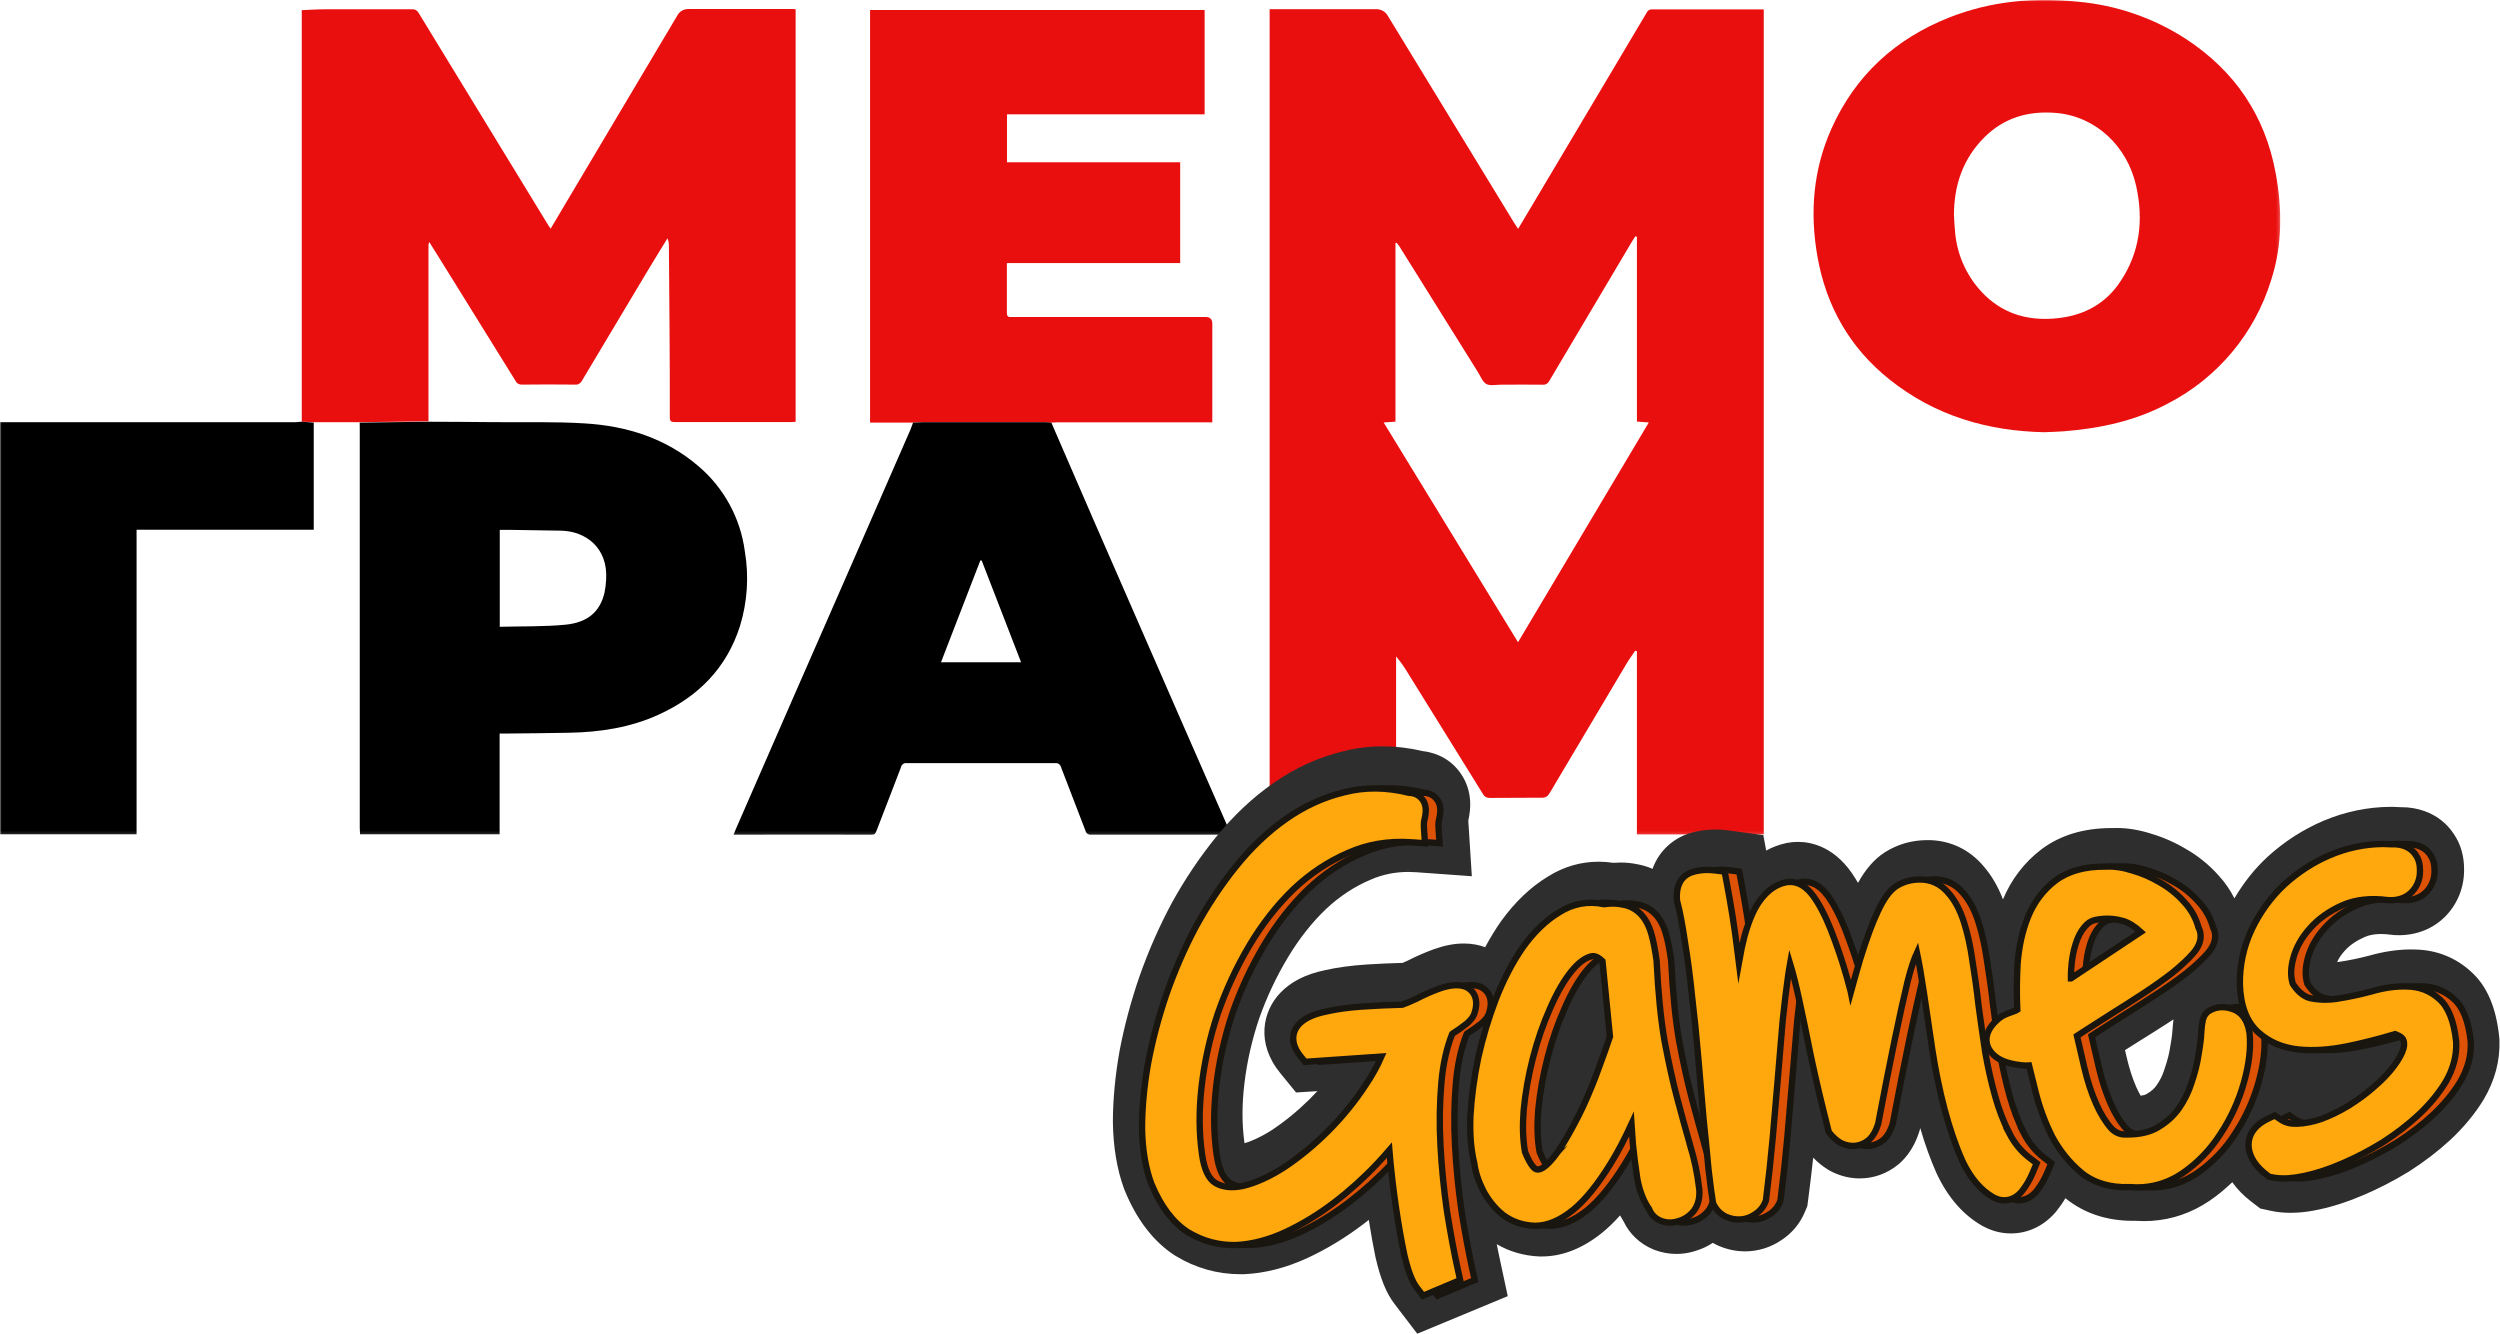 <?xml version="1.0" encoding="UTF-8"?> <svg xmlns="http://www.w3.org/2000/svg" width="787" height="420" viewBox="0 0 787 420" fill="none"><mask id="mask0_266_1128" style="mask-type:luminance" maskUnits="userSpaceOnUse" x="0" y="0" width="718" height="263"><path d="M717.822 0H0V262.868H717.822V0Z" fill="white"></path></mask><g mask="url(#mask0_266_1128)"><path d="M399.69 2.897H433.011C433.818 2.843 434.624 3.022 435.323 3.416C436.031 3.81 436.595 4.411 436.972 5.128C450.169 26.801 463.385 48.465 476.627 70.103C476.994 70.712 477.406 71.25 477.899 72.047C479.718 69.01 481.438 66.098 483.177 63.195L518.352 4.025C518.487 3.694 518.711 3.416 519.006 3.228C519.302 3.031 519.651 2.932 520.001 2.95H555.23V262.682H515.297V204.991L514.768 204.839C513.837 206.227 512.824 207.589 511.964 209.041C504.492 221.593 497.028 234.146 489.592 246.698C488.875 247.845 488.23 249.135 487.414 250.255C487.226 250.497 486.993 250.694 486.724 250.837C486.456 250.99 486.169 251.079 485.864 251.115C480.22 251.187 474.557 251.115 468.895 251.187C468.465 251.196 468.044 251.088 467.676 250.873C467.309 250.649 467.013 250.327 466.825 249.95C458.932 237.21 451.038 224.478 443.127 211.755C442.061 209.955 440.842 208.252 439.489 206.648V262.736H399.681V2.897H399.69ZM435.565 132.982L477.872 202.169L519.042 132.991L515.306 132.713V74.511L514.795 74.404C514.526 74.807 514.24 75.21 513.998 75.622C505.208 90.379 496.446 105.153 487.692 119.955C487.495 120.34 487.182 120.662 486.796 120.869C486.411 121.075 485.972 121.155 485.542 121.101C481.187 121.03 476.824 121.101 472.461 121.101C470.884 121.101 469.011 121.54 467.855 120.86C466.709 120.179 466.037 118.378 465.194 117.043C456.952 103.881 448.727 90.71 440.52 77.549C440.251 77.154 439.964 76.769 439.659 76.402L439.292 76.554V132.74L435.556 132.991L435.565 132.982Z" fill="#EA0F0F"></path><path d="M94.997 132.758V3.192C97.469 3.103 99.898 2.923 102.308 2.923H129.76C130.172 2.897 130.584 2.986 130.943 3.192C131.301 3.398 131.597 3.703 131.785 4.07C145.323 26.272 158.87 48.456 172.435 70.632C172.677 71.035 172.955 71.411 173.331 72.002C175.32 68.669 177.228 65.489 179.083 62.308C190.444 43.215 201.796 24.113 213.139 5.02C213.461 4.348 213.972 3.793 214.599 3.407C215.235 3.022 215.961 2.825 216.705 2.843H249.775C249.963 2.843 250.151 2.843 250.465 2.897V132.785C250.053 132.785 249.623 132.866 249.21 132.866H212.404C211.257 132.866 210.854 132.588 210.854 131.369C210.854 121.881 210.854 112.393 210.765 102.904C210.702 94.384 210.639 85.854 210.567 77.325C210.585 76.536 210.433 75.748 210.119 75.022C207.96 78.561 205.765 82.082 203.633 85.648C196.787 97.063 189.96 108.486 183.151 119.928C182.954 120.313 182.64 120.627 182.264 120.833C181.879 121.039 181.449 121.119 181.018 121.075C175.454 121.012 169.891 121.012 164.336 121.075C163.923 121.11 163.502 121.021 163.135 120.815C162.768 120.609 162.481 120.295 162.302 119.919C154.632 107.581 146.981 95.253 139.356 82.942C138.003 80.747 136.623 78.57 135.127 76.178C135.02 76.447 134.939 76.724 134.885 77.002V132.642L123.453 132.776L113.167 132.91H98.778L95.006 132.749L94.997 132.758Z" fill="#EA0F0F"></path><path d="M643.686 136.064C625.632 135.723 609.021 130.84 594.748 119.408C582.312 109.463 574.885 96.408 572.125 80.729C569.706 66.994 570.763 53.456 576.498 40.607C584.006 23.781 596.612 12.205 613.725 5.468C626.77 0.325 640.246 -0.867 654.097 0.531C666.22 1.615 677.894 5.638 688.108 12.25C703.528 22.348 713.07 36.405 716.394 54.558C718.455 65.856 718.526 77.082 714.978 88.094C712.434 96.417 708.258 104.14 702.686 110.815C697.113 117.49 690.267 122.992 682.535 126.988C672.267 132.489 661.131 134.881 649.617 135.777C647.664 135.929 645.693 135.965 643.686 136.055V136.064ZM615.114 67.854C615.23 69.664 615.275 71.491 615.481 73.292C616.18 80.809 619.549 87.834 624.978 93.075C631.411 99.204 639.242 101.13 647.978 100.144C656.239 99.204 662.931 95.539 667.528 88.56C673.674 79.358 674.821 69.225 672.465 58.554C669.678 45.992 659.733 36.585 647.162 35.545C638.516 34.846 630.838 37.032 624.584 43.322C617.846 50.123 615.096 58.428 615.105 67.845L615.114 67.854Z" fill="#EA0F0F"></path><path d="M287.443 133.045H273.896V3.157H379.217V35.985H317.001V51.073H371.521V82.808H316.965V98.443C316.965 99.419 317.243 99.894 318.255 99.787C318.596 99.769 318.927 99.769 319.268 99.787H379.575C380.949 99.787 381.636 100.491 381.636 101.901V132.955H332.788C332.17 132.955 331.542 133.009 330.924 133.045C330.306 133.081 329.589 132.911 328.926 132.911H290.391C289.45 132.911 288.446 133 287.443 133.045Z" fill="#EA0F0F"></path><path d="M113.217 133.036L123.503 132.902L134.935 132.767C141.7 132.767 148.446 132.839 155.202 132.893C164.878 132.982 174.582 132.687 184.222 133.296C197.384 134.111 209.623 137.964 219.882 146.762C227.892 153.572 233.089 163.105 234.468 173.525C235.812 181.4 235.284 189.482 232.936 197.116C228.725 210.286 219.891 219.21 207.455 224.918C198.441 229.048 188.899 230.499 179.106 230.67C172.396 230.822 165.694 230.84 158.992 230.921H157.281V262.647H113.342C113.342 261.993 113.253 261.339 113.253 260.676V134.909C113.253 134.29 113.226 133.663 113.226 133.036H113.217ZM157.325 197.313C164.386 197.116 171.32 197.313 178.157 196.641C185.163 195.906 188.989 192.412 190.324 186.454C190.584 185.146 190.745 183.811 190.808 182.476C191.471 172.271 184.169 167.208 176.661 167.056C171.24 166.94 165.837 166.868 160.417 166.796H157.325V197.322V197.313Z" fill="black"></path><path d="M287.433 133.045C288.437 133.045 289.431 132.911 290.435 132.911H328.97C329.633 132.911 330.305 133 330.968 133.045C335.314 143.098 339.668 153.151 344.032 163.195C353.305 184.465 362.587 205.726 371.887 226.969C376.752 238.088 381.626 249.207 386.509 260.326C386.841 261.097 387.145 261.894 387.495 262.799H343.602C343.171 262.862 342.732 262.754 342.374 262.504C342.016 262.253 341.774 261.867 341.684 261.446C339.157 254.789 336.532 248.159 334.006 241.493C333.907 241.09 333.665 240.732 333.316 240.499C332.966 240.266 332.554 240.167 332.142 240.23H285.417C285.023 240.176 284.629 240.275 284.306 240.49C283.984 240.714 283.751 241.045 283.661 241.43C281.099 248.186 278.465 254.915 275.875 261.652C275.589 262.387 275.311 262.799 274.379 262.799C260.097 262.754 245.825 262.754 231.543 262.799H230.925C231.319 261.832 231.65 260.9 232.072 260.004C243.576 233.609 255.116 207.222 266.692 180.845C273.34 165.623 279.988 150.418 286.627 135.214C286.905 134.479 287.156 133.753 287.433 133.036V133.045ZM296.223 208.477H321.435C317.26 197.707 313.139 187.072 309.026 176.428H308.614C304.493 187.09 300.389 197.716 296.223 208.477Z" fill="black"></path><path d="M94.996 132.759L98.767 133.037V166.77H42.993V262.647H-0.004V132.902H93.132C93.75 132.848 94.377 132.786 94.996 132.75V132.759Z" fill="black"></path></g><path d="M786.806 326.985L786.756 326.465C785.786 317.075 782.876 310.325 777.836 305.835C772.986 301.395 766.886 298.995 760.176 298.905C759.756 298.895 759.346 298.885 758.916 298.885C754.756 298.885 750.306 299.555 745.686 300.875C742.596 301.675 739.506 302.315 736.466 302.775C736.216 302.815 735.976 302.845 735.726 302.865C736.236 301.685 736.996 300.545 738.026 299.415L738.146 299.285C739.646 297.575 741.766 296.125 744.426 294.955C745.836 294.335 747.566 294.025 749.556 294.025C750.536 294.025 751.576 294.105 752.666 294.255L752.906 294.285L753.726 294.365H753.966C754.386 294.395 754.786 294.405 755.186 294.405C760.886 294.405 766.106 292.275 769.856 288.415C773.586 284.595 775.666 279.495 775.696 274.035C775.766 269.655 774.676 265.785 772.476 262.555C770.276 259.185 767.066 256.685 763.196 255.315C760.936 254.515 758.536 254.105 756.046 254.105C755.936 254.105 755.826 254.105 755.716 254.105C754.956 254.065 754.136 254.025 753.246 253.995H752.636C745.416 254.025 738.286 255.495 731.396 258.395C724.966 261.145 719.066 264.945 713.846 269.705L713.736 269.805C709.706 273.565 706.256 277.915 703.386 282.805C702.116 280.245 700.486 277.855 698.486 275.675C695.516 272.325 692.056 269.505 688.196 267.295C684.706 265.205 681.016 263.585 677.246 262.465C673.496 261.265 669.866 260.655 666.456 260.655C666.106 260.655 665.756 260.655 665.416 260.675C665.166 260.675 664.916 260.675 664.666 260.675C656.026 260.675 648.646 262.895 642.746 267.285L642.626 267.375C637.256 271.475 633.196 276.775 630.536 283.125C628.976 279.065 626.946 275.585 624.486 272.755C620.036 267.405 613.816 264.465 606.926 264.465C606.766 264.465 606.616 264.465 606.456 264.465C601.766 264.525 597.416 265.775 593.536 268.185L593.166 268.425C589.986 270.525 587.316 273.585 584.896 277.925C584.646 277.485 584.386 277.055 584.126 276.635C578.036 266.535 570.176 265.025 566.026 265.025C564.946 265.025 563.846 265.125 562.766 265.315L562.176 265.435C560.006 265.905 557.936 266.685 555.996 267.755L555.096 262.885L544.066 261.405C542.666 261.215 541.276 261.125 539.926 261.125C537.166 261.125 534.506 261.515 532.016 262.275C527.416 263.645 522.446 267.285 520.216 273.515C518.676 272.845 517.046 272.345 515.346 272.045C513.696 271.705 511.956 271.525 510.156 271.525C509.416 271.525 508.646 271.555 507.866 271.615C506.326 271.385 504.786 271.265 503.266 271.265C497.646 271.265 492.296 272.815 487.376 275.885C481.916 279.175 476.926 283.905 472.566 289.955L472.466 290.095C470.716 292.595 469.076 295.295 467.526 298.185C466.516 297.805 465.476 297.505 464.396 297.325C463.226 297.115 462.016 297.015 460.786 297.015C457.856 297.015 454.816 297.595 451.466 298.785C448.786 299.745 446.006 300.955 443.206 302.375C442.536 302.685 441.996 302.925 441.556 303.115C437.746 303.215 433.986 303.385 430.366 303.615C425.366 303.935 420.896 304.545 417.056 305.425C411.006 306.695 406.416 309.015 403.036 312.545C397.486 318.335 395.326 328.395 403.016 337.805L408.006 343.915L414.706 343.485C413.936 344.315 413.156 345.125 412.346 345.935C408.516 349.735 404.456 353.055 400.286 355.805C396.526 358.185 393.686 359.335 391.776 359.885C391.766 359.795 391.746 359.695 391.736 359.595C390.946 353.905 390.946 347.705 391.736 341.135C392.546 334.265 394.106 327.395 396.356 320.705C398.726 313.965 401.796 307.445 405.466 301.335C408.976 295.495 413.026 290.365 417.426 286.165C421.676 282.175 426.386 279.075 431.406 276.955L431.546 276.895C435.196 275.295 439.166 274.485 443.336 274.485C444.136 274.485 444.966 274.515 445.796 274.575L463.336 275.835L462.216 258.335C462.466 257.205 462.636 256.145 462.736 255.145C463.166 250.845 462.166 246.815 459.836 243.485C457.106 239.515 452.836 237.015 447.956 236.465C443.716 235.455 439.456 234.945 435.276 234.945C431.096 234.945 427.026 235.445 423.066 236.445C415.156 238.325 407.636 241.745 400.766 246.585C394.316 251.075 388.236 256.805 382.706 263.625C377.626 269.905 372.976 276.825 368.906 284.205L368.846 284.325C364.946 291.585 361.546 299.305 358.716 307.355C356.026 315.155 353.926 323.015 352.466 330.685L352.446 330.805C351.076 338.485 350.356 345.965 350.336 353.025V353.215C350.446 361.075 351.626 368.145 353.856 374.235L354.076 374.795C357.856 383.975 363.096 390.795 369.626 395.075L370.026 395.325C376.326 399.175 383.226 401.125 390.526 401.125C390.786 401.125 391.036 401.125 391.296 401.125H391.566C398.146 400.835 404.916 399.105 411.676 395.975C417.606 393.225 423.406 389.715 428.926 385.545C429.586 385.045 430.246 384.535 430.896 384.025C431.536 388.095 432.216 391.925 432.946 395.475L432.996 395.725C434.556 402.545 436.406 407.095 438.986 410.465L446.156 419.855L474.636 408.025L471.966 395.545C471.696 394.295 471.436 392.995 471.166 391.665C475.196 394.015 479.706 395.325 484.606 395.535H485.316C491.796 395.545 498.196 393.035 504.386 388.045C506.276 386.505 508.146 384.695 510.006 382.605C510.366 383.275 510.736 383.925 511.136 384.555C512.996 388.455 516.216 391.515 520.346 393.265L520.486 393.325L520.996 393.525C523.166 394.325 525.426 394.735 527.726 394.735C528.146 394.735 528.556 394.725 528.976 394.695C530.656 394.585 532.316 394.265 533.936 393.725C535.796 393.155 537.556 392.325 539.186 391.255C539.826 391.615 540.476 391.955 541.166 392.245C543.806 393.365 546.556 393.925 549.346 393.925C549.786 393.925 550.216 393.915 550.646 393.885C554.206 393.655 557.656 392.485 560.636 390.485C563.996 388.345 566.586 385.285 568.146 381.595L568.946 379.685L569.216 377.635C569.786 373.295 570.316 368.865 570.796 364.415C572.156 365.845 573.696 367.105 575.386 368.155L575.646 368.315L576.526 368.795L576.786 368.925C579.556 370.275 582.476 370.965 585.456 370.965C589.876 370.965 594.066 369.445 597.576 366.575L597.756 366.425L598.396 365.865L598.586 365.675C601.106 363.215 602.996 360.025 604.196 356.195L604.296 355.885L604.486 355.115C605.976 360.245 607.686 364.985 609.586 369.265L609.756 369.635C613.296 377.055 618.086 382.525 623.996 385.875L624.376 386.085C627.126 387.545 630.046 388.285 633.046 388.285C638.326 388.285 643.256 385.975 646.936 381.785L647.336 381.315C648.366 380.035 649.326 378.665 650.186 377.195C656.006 381.915 663.156 384.315 671.446 384.315C671.736 384.315 672.016 384.315 672.306 384.315C673.196 384.375 674.086 384.405 674.966 384.405C675.756 384.405 676.556 384.375 677.346 384.325C683.806 383.905 689.896 381.815 695.496 378.055C698.086 376.295 700.486 374.315 702.716 372.155C704.186 374.225 706.156 376.345 708.816 378.365L711.526 380.435L714.866 381.165C716.806 381.585 718.886 381.795 721.036 381.795C721.776 381.795 722.536 381.765 723.306 381.725C725.386 381.595 727.536 381.285 729.836 380.795C734.436 379.835 739.226 378.275 744.016 376.205C748.756 374.195 753.526 371.735 758.196 368.885L758.376 368.775C763.136 365.745 767.476 362.425 771.326 358.865C775.586 354.895 779.126 350.615 781.846 346.145L781.936 345.995C785.396 340.105 787.046 333.885 786.826 327.495L786.806 326.995V326.985ZM683.966 323.235V323.375L683.926 323.915C683.886 324.785 683.746 326.405 683.236 329.195L683.156 329.695C682.856 331.695 682.286 333.915 681.466 336.305L681.336 336.715C680.786 338.475 679.956 340.145 678.876 341.675C678.146 342.715 677.136 343.595 675.796 344.375L675.666 344.455C675.376 344.625 674.786 344.815 673.886 344.935C673.446 344.195 672.966 343.285 672.476 342.155C671.266 339.385 670.256 336.215 669.456 332.745C669.286 332.015 669.126 331.295 668.956 330.575C670.146 329.825 671.386 329.035 672.686 328.215C675.906 326.225 679.316 324.075 682.816 321.815C683.286 321.515 683.746 321.205 684.206 320.905C684.106 321.725 684.036 322.515 683.976 323.235H683.966Z" fill="#2E2E2E"></path><path d="M536.578 360.269C535.357 356.025 534.033 351.201 532.626 345.918C531.25 340.705 529.889 334.582 528.605 327.768C527.42 320.954 526.578 312.498 526.098 302.621L526.097 302.451L526.066 302.281C525.61 298.963 525.096 296.316 524.496 294.209C523.762 291.532 522.651 289.388 521.194 287.835C519.585 286.123 517.6 285.073 515.288 284.705C513.616 284.343 511.726 284.313 509.537 284.614C504.512 283.559 499.736 284.433 495.41 287.185C491.253 289.696 487.401 293.405 483.926 298.273C480.729 302.889 477.886 308.353 475.467 314.536C473.197 320.477 471.348 326.627 469.95 332.884C468.661 339.08 467.842 345.165 467.491 351.056C467.24 356.848 467.636 361.916 468.687 366.121C469.041 368.879 469.976 371.764 471.481 374.747C473.046 377.719 475.108 380.278 477.609 382.346L477.78 382.475C480.62 384.571 483.956 385.714 487.697 385.855L487.837 385.854C491.697 385.865 495.708 384.185 499.802 380.854C503.626 377.705 507.492 372.935 511.598 366.294C513.761 362.824 515.96 358.652 518.186 353.821L518.595 359.709L518.596 359.819C518.976 363.717 519.455 367.505 520.023 371.072L520.043 371.182C520.752 374.958 521.998 378.132 523.741 380.623C524.359 382.27 525.615 383.544 527.369 384.275L527.54 384.344C528.622 384.739 529.742 384.893 530.862 384.818C531.612 384.764 532.371 384.61 533.11 384.346C534.827 383.838 536.332 382.86 537.585 381.414L537.734 381.233C539.115 379.446 539.714 377.193 539.53 374.534L539.509 374.354C538.955 369.467 537.951 364.702 536.569 360.289L536.578 360.269ZM490.853 367.209C489.209 368.437 488.407 368.141 488.067 368.013C488.007 367.993 486.584 367.42 484.67 362.61C483.981 358.833 483.848 354.384 484.243 349.442C484.766 344.009 485.748 338.464 487.17 332.947C488.583 327.46 490.396 322.221 492.572 317.36C494.668 312.549 496.918 308.638 499.273 305.736C501.39 303.125 503.482 301.545 505.48 301.044C505.899 300.942 507.078 300.646 509.047 302.546L511.407 326.295C510.511 328.989 509.337 332.285 507.907 336.153C506.467 340.19 504.758 344.359 502.849 348.498C500.909 352.568 498.829 356.439 496.667 360.01C494.693 363.27 492.735 365.689 490.843 367.219L490.853 367.209Z" fill="#DD5205" stroke="#19150F" stroke-width="2" stroke-miterlimit="10"></path><path d="M466.618 321.951C467.683 320.925 468.229 320.222 468.565 319.431L468.654 319.21C468.989 318.249 470.014 315.323 468.502 312.801C467.675 311.425 466.3 310.512 464.689 310.26C462.697 309.91 460.359 310.232 457.524 311.256C455.258 312.078 452.863 313.14 450.429 314.402C448.285 315.413 446.907 315.96 446.049 316.254C441.739 316.366 437.47 316.557 433.352 316.848C428.923 317.15 425.016 317.7 421.75 318.477C417.954 319.276 415.25 320.569 413.499 322.408C412.515 323.443 409.664 327.237 414.121 332.655L415.429 334.239L439.461 332.578C438.205 335.474 436.56 338.462 434.506 341.513C431.181 346.609 427.236 351.469 422.768 355.962C418.39 360.344 413.72 364.198 408.936 367.382C404.251 370.395 399.831 372.388 395.855 373.308C392.399 374.035 389.547 373.729 387.231 372.401C385.064 371.102 383.639 368.049 382.985 363.332C382.031 356.677 381.985 349.507 382.858 341.993C383.729 334.318 385.43 326.63 387.903 319.177C390.495 311.674 393.858 304.417 397.904 297.606C401.91 290.876 406.57 284.923 411.735 279.936C416.941 275 422.731 271.151 428.998 268.459C435.044 265.769 441.639 264.646 448.601 265.111L453.173 265.418L452.86 260.839C452.795 259.969 452.812 259.219 452.888 258.589C453.153 257.518 453.319 256.617 453.395 255.826C453.546 254.226 453.23 252.867 452.444 251.761C451.88 250.934 450.573 249.59 448.043 249.533C441.014 247.769 434.144 247.723 427.682 249.406C421.16 250.979 414.934 253.86 409.195 257.939C403.634 261.847 398.379 266.864 393.55 272.878C388.909 278.661 384.681 285.043 380.955 291.872C377.369 298.63 374.245 305.826 371.663 313.269C369.19 320.571 367.266 327.891 365.942 335.058C364.718 342.114 364.102 348.917 364.105 355.337C364.228 361.907 365.207 367.712 367.021 372.593L367.082 372.742C370.008 379.758 373.833 384.819 378.438 387.795L378.538 387.865C383.213 390.681 388.28 392.056 393.709 391.919C398.788 391.673 404.101 390.276 409.508 387.739C414.696 385.303 419.78 382.187 424.642 378.473C429.453 374.798 433.973 370.716 438.081 366.345C439.444 364.898 440.736 363.471 441.959 362.055C442.013 362.735 442.076 363.425 442.14 364.144C442.606 369.272 443.243 374.619 444.03 380.035C444.827 385.461 445.713 390.487 446.676 395.052C447.871 400.146 449.138 403.44 450.678 405.432L452.56 407.873L464.245 402.944L463.529 399.697C462.332 394.253 461.17 388.039 460.096 381.294C459.122 374.529 458.427 367.592 458.053 360.674C457.678 353.836 457.774 347.125 458.342 340.733C458.843 335.02 459.988 329.894 461.725 325.475C461.805 325.415 461.895 325.344 461.984 325.274L463.968 323.954L464.097 323.863C464.924 323.259 465.652 322.716 466.269 322.242L466.588 321.971L466.618 321.951Z" fill="#DD5205" stroke="#19150F" stroke-width="2" stroke-miterlimit="10"></path><path d="M712.736 325.1C711.961 320.024 709.321 318.188 707.188 317.548C703.872 316.425 701.417 317.317 699.932 318.265L699.443 318.577L699.065 319.009C698.081 320.134 697.818 321.506 697.555 324.797L697.555 324.977C697.484 326.767 697.196 329.079 696.71 331.831L696.691 331.961C696.304 334.653 695.579 337.567 694.544 340.632L694.505 340.743C693.609 343.637 692.273 346.364 690.526 348.863C688.868 351.231 686.668 353.232 683.926 354.846C681.473 356.338 678.287 357.094 674.457 357.104L674.187 357.105C672.268 357.245 670.725 356.672 669.318 355.3C667.498 353.289 665.864 350.647 664.458 347.454C662.951 344.051 661.702 340.218 660.731 336.073C659.923 332.617 659.147 329.28 658.42 326.074C658.999 325.691 659.746 325.207 660.703 324.593C663.105 323.07 665.857 321.307 668.917 319.341C672.117 317.345 675.466 315.208 678.875 312.981C682.333 310.723 685.482 308.498 688.232 306.384L688.311 306.323C691.18 303.989 693.359 301.958 694.98 300.1C698.172 296.433 697.487 293.487 696.669 291.931C695.864 288.945 694.33 286.233 692.159 283.904C689.956 281.435 687.396 279.368 684.548 277.772C681.789 276.136 678.903 274.87 675.959 274.035C672.924 273.06 670.112 272.644 667.602 272.787C661.042 272.67 655.669 274.157 651.574 277.228C647.749 280.177 644.869 284.012 643.002 288.631C641.254 292.96 640.158 297.846 639.735 303.248C639.45 308.219 639.415 313.14 639.629 317.869C639.559 317.919 639.42 318 639.21 318.091C638.391 318.365 637.533 318.679 636.635 319.044C635.297 319.51 634.061 320.277 633.026 321.302C628.916 325.193 629.782 328.508 630.661 330.134L630.731 330.263C631.81 332.098 633.587 333.459 636.082 334.327C638.015 334.947 640.067 335.317 642.187 335.416L642.437 335.415C642.747 335.413 643.037 335.412 643.327 335.39C643.95 337.937 644.634 340.684 645.379 343.65C646.603 348.524 648.317 353.215 650.499 357.584L650.55 357.694C652.932 362.152 656.021 365.987 659.777 369.138C663.804 372.408 668.972 373.932 675.14 373.68C676.501 373.794 677.841 373.807 679.161 373.71C683.599 373.398 687.782 371.937 691.629 369.327C696.432 366.023 700.491 361.803 703.646 356.837C706.871 351.93 709.334 346.558 710.946 340.87C712.587 335.101 713.19 329.878 712.768 325.36L712.736 325.13L712.736 325.1ZM656.519 307.963C656.515 307.053 656.53 306.153 656.586 305.263C656.751 302.272 657.217 299.57 657.985 297.186C658.664 294.972 659.605 293.158 660.768 291.822L660.848 291.731C661.812 290.546 662.858 289.871 664.137 289.595C665.016 289.41 665.885 289.276 666.755 289.222C668.804 289.081 670.815 289.301 672.858 289.881C674.651 290.392 676.547 291.562 678.516 293.352L656.529 307.963L656.519 307.963Z" fill="#DD5205" stroke="#19150F" stroke-width="2" stroke-miterlimit="10"></path><path d="M637.095 356.655C635.287 353.074 633.777 349.111 632.606 344.887C631.394 340.543 630.361 335.898 629.537 331.182C628.782 326.226 628.077 321.249 627.433 316.463C626.888 311.565 626.234 306.869 625.522 302.512C624.869 297.875 623.969 293.78 622.861 290.345C621.642 286.481 619.986 283.38 617.945 281.1C615.57 278.212 612.363 276.748 608.713 276.846C606.103 276.89 603.707 277.572 601.583 278.902L601.484 278.963C599.421 280.343 597.563 282.903 595.684 286.972C594.041 290.41 592.246 295.26 590.189 301.85C589.314 304.814 588.321 308.299 587.231 312.285C587.221 312.235 587.201 312.185 587.19 312.125C585.732 306.383 584.054 300.981 582.25 296.16C580.475 291.119 578.543 286.928 576.547 283.738C573.724 279.093 570.454 277.069 566.807 277.727L566.657 277.758C563.65 278.423 561.02 280.267 558.825 283.228C556.867 285.758 555.246 289.416 553.821 294.453C553.173 296.896 552.558 299.719 551.994 302.912C551.816 301.483 551.619 300.024 551.422 298.535C550.659 292.159 549.523 284.985 548.044 277.212L547.5 274.365L544.628 273.999C541.976 273.662 539.527 273.835 537.35 274.526C535.653 275.024 532.052 276.822 532.484 283.15L532.506 283.53L532.608 283.9C533.413 286.906 534.204 291.062 534.98 296.338C535.857 301.584 536.616 307.39 537.258 313.677C537.989 319.803 538.651 326.29 539.215 332.957C539.789 339.694 540.331 346.082 540.861 352.169C541.481 358.046 541.998 363.363 542.432 368.061C542.965 372.729 543.412 376.046 543.773 378.195L543.886 378.834L544.189 379.403C545.097 381.118 546.484 382.401 548.187 383.113C549.62 383.705 551.082 383.958 552.541 383.861C554.171 383.752 555.688 383.205 557.053 382.248C558.509 381.341 559.622 380.035 560.284 378.442L560.492 377.941L560.559 377.4C561.367 370.996 562.073 364.422 562.67 357.869C563.257 351.256 563.805 344.843 564.314 338.651C564.823 332.468 565.314 326.706 565.767 321.423C566.32 316.07 566.877 311.407 567.437 307.525C567.649 305.974 567.882 304.562 568.106 303.301C568.97 306.147 569.868 309.662 570.769 313.778C571.966 319.232 573.298 325.645 574.745 332.878C576.281 340.071 578.089 347.682 580.089 355.512L580.313 356.37L580.877 357.058C581.722 358.083 582.726 358.958 583.86 359.653L584.221 359.851C587.138 361.256 590.297 360.99 592.856 358.877L593.115 358.646C594.289 357.49 595.171 355.926 595.791 353.882L595.899 353.452C599.61 333.843 602.715 318.847 605.105 308.925C606.222 304.489 607.238 301.684 608.049 299.92C608.746 303.217 609.467 307.393 610.202 312.329C610.989 317.705 611.869 323.641 612.842 330.156C613.824 336.661 615.126 343.025 616.717 349.087C618.328 355.219 620.246 360.769 622.42 365.609L622.461 365.708C625.007 370.976 628.256 374.749 632.117 376.92L632.218 376.969C635.296 378.584 638.552 377.907 640.939 375.155L641.038 375.035C642.419 373.308 643.599 371.282 644.548 369.017L645.723 366.191L643.294 364.313C640.794 362.386 638.701 359.796 637.065 356.645L637.095 356.655Z" fill="#DD5205" stroke="#19150F" stroke-width="2" stroke-miterlimit="10"></path><path d="M777.78 327.815C777.077 321.339 775.315 316.948 772.473 314.472C769.62 311.856 766.143 310.534 762.133 310.514C758.712 310.401 754.945 310.95 750.911 312.14C747.395 313.078 743.869 313.826 740.422 314.363C737.454 314.838 734.554 314.773 731.791 314.187C729.748 313.637 727.971 312.166 726.368 309.694C725.627 307.398 725.663 304.777 726.488 301.693C727.391 298.289 729.155 295.12 731.76 292.227C734.355 289.243 737.793 286.796 741.984 284.945C746.035 283.155 750.852 282.61 756.296 283.333L756.626 283.361C760.327 283.533 762.589 282.041 763.823 280.765C765.514 279.016 766.413 276.722 766.4 274.182C766.429 272.092 765.991 270.424 765.054 269.119C764.218 267.813 762.953 266.829 761.4 266.287C760.218 265.873 758.927 265.699 757.557 265.766C756.747 265.72 755.847 265.685 754.857 265.66L754.697 265.661C748.977 265.72 743.333 266.908 737.875 269.235C732.626 271.512 727.822 274.646 723.551 278.578C719.391 282.499 715.975 287.226 713.392 292.639C710.869 298.022 709.628 303.788 709.699 309.868C709.913 316.587 711.848 321.647 715.455 324.909C718.87 328.002 723.16 329.83 728.212 330.355C732.905 330.821 738.133 330.465 743.747 329.297C748.672 328.272 753.666 326.997 758.588 325.512C760.321 326.143 760.855 326.8 761.016 327.09C761.299 327.588 761.613 328.437 761.221 329.989C760.779 331.611 759.738 333.506 758.139 335.634C756.51 337.812 754.461 339.953 751.982 342.075C749.612 344.177 746.882 346.191 743.931 348.036C741.06 349.78 738.137 351.195 735.332 352.229C732.667 353.143 730.05 353.656 727.54 353.729C725.58 353.788 723.958 353.367 722.583 352.424L720.687 351.133L718.612 352.124C712.666 354.953 712.227 359.106 712.488 361.344C712.864 364.413 714.788 367.283 718.201 369.866L718.914 370.402L719.785 370.588C721.366 370.92 723.127 371.021 725.096 370.891C726.616 370.783 728.255 370.535 730.033 370.156C733.879 369.337 737.942 367.986 742.093 366.165C746.304 364.354 750.543 362.143 754.76 359.542C758.936 356.851 762.721 353.931 766.026 350.845C769.509 347.567 772.362 344.093 774.534 340.482C776.864 336.46 777.973 332.304 777.802 328.115L777.801 327.975L777.78 327.835L777.78 327.815Z" fill="#DD5205" stroke="#19150F" stroke-width="2" stroke-miterlimit="10"></path><path d="M531.988 360.292C530.767 356.048 529.443 351.224 528.036 345.941C526.66 340.728 525.299 334.605 524.015 327.792C522.83 320.977 521.988 312.522 521.508 302.644L521.507 302.474L521.476 302.304C521.019 298.986 520.506 296.339 519.906 294.232C519.172 291.555 518.061 289.411 516.603 287.858C514.995 286.146 513.009 285.096 510.697 284.728C509.026 284.366 507.135 284.336 504.947 284.637C499.922 283.582 495.146 284.456 490.82 287.208C486.662 289.719 482.811 293.429 479.335 298.296C476.139 302.912 473.296 308.377 470.877 314.559C468.607 320.5 466.758 326.65 465.36 332.907C464.071 339.103 463.251 345.188 462.901 351.08C462.65 356.871 463.046 361.939 464.097 366.144C464.451 368.902 465.385 371.787 466.89 374.77C468.455 377.742 470.518 380.302 473.019 382.369L473.189 382.498C476.03 384.594 479.366 385.737 483.107 385.878L483.247 385.878C487.107 385.888 491.118 384.208 495.211 380.877C499.036 377.728 502.902 372.958 507.008 366.318C509.171 362.847 511.37 358.676 513.596 353.844L514.005 359.732L514.006 359.842C514.385 363.74 514.864 367.528 515.432 371.095L515.453 371.205C516.162 374.982 517.408 378.155 519.151 380.647C519.769 382.294 521.025 383.567 522.779 384.298L522.949 384.368C524.031 384.762 525.152 384.917 526.272 384.841C527.022 384.787 527.781 384.633 528.519 384.37C530.237 383.861 531.742 382.883 532.995 381.437L533.144 381.256C534.525 379.469 535.124 377.216 534.94 374.557L534.919 374.377C534.365 369.49 533.361 364.725 531.978 360.312L531.988 360.292ZM486.263 367.232C484.619 368.46 483.817 368.164 483.477 368.036C483.417 368.016 481.994 367.444 480.079 362.633C479.39 358.857 479.258 354.407 479.653 349.465C480.176 344.032 481.158 338.487 482.58 332.97C483.992 327.483 485.806 322.244 487.982 317.383C490.077 312.572 492.328 308.661 494.683 305.759C496.8 303.148 498.892 301.568 500.89 301.068C501.309 300.966 502.488 300.67 504.457 302.57L506.817 326.318C505.92 329.013 504.747 332.309 503.316 336.176C501.877 340.213 500.168 344.382 498.259 348.521C496.319 352.591 494.239 356.462 492.076 360.033C490.103 363.293 488.145 365.713 486.253 367.242L486.263 367.232Z" fill="#FFA80D" stroke="#19150F" stroke-width="2" stroke-miterlimit="10"></path><path d="M462.027 321.974C463.092 320.948 463.639 320.246 463.975 319.454L464.064 319.233C464.399 318.272 465.424 315.347 463.911 312.824C463.084 311.448 461.71 310.535 460.099 310.283C458.107 309.933 455.768 310.255 452.934 311.279C450.668 312.101 448.273 313.163 445.839 314.425C443.694 315.436 442.317 315.983 441.459 316.277C437.149 316.389 432.88 316.58 428.761 316.871C424.333 317.173 420.426 317.723 417.159 318.5C413.363 319.299 410.66 320.592 408.909 322.431C407.924 323.466 405.073 327.261 409.531 332.678L410.839 334.262L434.871 332.601C433.615 335.497 431.97 338.485 429.916 341.536C426.591 346.632 422.646 351.492 418.178 355.985C413.8 360.367 409.13 364.221 404.346 367.405C399.661 370.418 395.241 372.411 391.265 373.331C387.809 374.058 384.957 373.752 382.64 372.424C380.474 371.125 379.049 368.072 378.395 363.355C377.441 356.7 377.395 349.53 378.267 342.016C379.139 334.341 380.84 326.653 383.313 319.2C385.905 311.697 389.268 304.44 393.314 297.629C397.32 290.899 401.98 284.946 407.145 279.96C412.35 275.023 418.141 271.174 424.408 268.482C430.454 265.792 437.049 264.669 444.011 265.134L448.583 265.441L448.27 260.862C448.205 259.993 448.221 259.242 448.298 258.612C448.563 257.541 448.728 256.64 448.804 255.849C448.956 254.249 448.639 252.89 447.854 251.784C447.29 250.957 445.983 249.614 443.453 249.556C436.424 247.792 429.553 247.746 423.092 249.429C416.57 251.002 410.344 253.883 404.604 257.962C399.044 261.87 393.789 266.887 388.959 272.901C384.319 278.684 380.091 285.066 376.365 291.895C372.779 298.653 369.655 305.849 367.073 313.292C364.599 320.594 362.676 327.914 361.352 335.081C360.128 342.137 359.512 348.94 359.514 355.36C359.637 361.93 360.617 367.735 362.431 372.616L362.492 372.766C365.417 379.781 369.243 384.842 373.848 387.819L373.948 387.888C378.623 390.705 383.689 392.079 389.119 391.942C394.198 391.696 399.511 390.299 404.918 387.762C410.106 385.326 415.19 382.21 420.052 378.496C424.863 374.822 429.383 370.739 433.491 366.368C434.853 364.921 436.146 363.495 437.369 362.078C437.423 362.758 437.486 363.448 437.55 364.168C438.015 369.295 438.652 374.642 439.44 380.058C440.237 385.484 441.122 390.51 442.085 395.075C443.281 400.169 444.548 403.463 446.088 405.455L447.97 407.896L459.655 402.967L458.939 399.72C457.741 394.276 456.58 388.062 455.506 381.317C454.532 374.552 453.837 367.616 453.462 360.697C453.088 353.859 453.184 347.149 453.752 340.756C454.253 335.043 455.397 329.917 457.135 325.498C457.215 325.438 457.305 325.368 457.394 325.297L459.378 323.977L459.507 323.886C460.334 323.282 461.061 322.739 461.679 322.265L461.998 321.994L462.027 321.974Z" fill="#FFA80D" stroke="#19150F" stroke-width="2" stroke-miterlimit="10"></path><path d="M708.146 325.124C707.37 320.048 704.731 318.211 702.598 317.572C699.282 316.448 696.827 317.341 695.341 318.288L694.853 318.601L694.475 319.032C693.491 320.157 693.228 321.529 692.964 324.82L692.965 325C692.894 326.791 692.606 329.102 692.12 331.854L692.1 331.985C691.714 334.677 690.989 337.59 689.954 340.655L689.915 340.766C689.019 343.66 687.683 346.387 685.935 348.886C684.277 351.254 682.077 353.255 679.335 354.869C676.883 356.362 673.697 357.118 669.867 357.127L669.597 357.128C667.677 357.268 666.134 356.696 664.728 355.323C662.907 353.312 661.274 350.67 659.868 347.477C658.361 344.075 657.111 340.241 656.141 336.096C655.333 332.64 654.556 329.304 653.83 326.097C654.408 325.714 655.156 325.231 656.113 324.616C658.515 323.094 661.266 321.33 664.326 319.364C667.526 317.368 670.876 315.231 674.285 313.004C677.743 310.747 680.892 308.521 683.641 306.407L683.721 306.346C686.589 304.012 688.769 301.981 690.39 300.123C693.581 296.457 692.897 293.51 692.079 291.954C691.274 288.968 689.74 286.256 687.568 283.927C685.366 281.458 682.805 279.391 679.957 277.795C677.199 276.159 674.313 274.893 671.368 274.058C668.334 273.083 665.521 272.668 663.012 272.81C656.451 272.693 651.079 274.18 646.984 277.251C643.159 280.2 640.278 284.035 638.411 288.654C636.663 292.983 635.568 297.869 635.145 303.271C634.86 308.242 634.825 313.163 635.039 317.892C634.969 317.942 634.829 318.023 634.62 318.114C633.801 318.388 632.943 318.702 632.045 319.067C630.707 319.534 629.471 320.3 628.436 321.325C624.325 325.216 625.192 328.531 626.07 330.157L626.141 330.287C627.22 332.121 628.997 333.482 631.492 334.35C633.425 334.97 635.477 335.34 637.597 335.439L637.847 335.438C638.157 335.436 638.447 335.435 638.737 335.413C639.36 337.96 640.044 340.707 640.789 343.673C642.013 348.547 643.727 353.238 645.909 357.608L645.959 357.717C648.342 362.175 651.431 366.01 655.187 369.161C659.214 372.431 664.381 373.955 670.55 373.704C671.911 373.817 673.251 373.83 674.57 373.733C679.009 373.421 683.192 371.96 687.038 369.351C691.842 366.046 695.901 361.826 699.056 356.86C702.281 351.954 704.744 346.581 706.355 340.893C707.996 335.125 708.6 329.901 708.177 325.384L708.146 325.154L708.146 325.124ZM651.929 307.987C651.924 307.077 651.94 306.176 651.995 305.286C652.16 302.295 652.627 299.593 653.395 297.209C654.074 294.996 655.015 293.181 656.178 291.845L656.257 291.755C657.221 290.57 658.268 289.894 659.547 289.618C660.426 289.434 661.295 289.299 662.165 289.245C664.214 289.104 666.225 289.324 668.268 289.904C670.061 290.415 671.957 291.586 673.926 293.376L651.939 307.987L651.929 307.987Z" fill="#FFA80D" stroke="#19150F" stroke-width="2" stroke-miterlimit="10"></path><path d="M632.505 356.677C630.697 353.097 629.187 349.134 628.016 344.91C626.804 340.566 625.771 335.921 624.947 331.205C624.192 326.249 623.487 321.272 622.843 316.486C622.298 311.588 621.644 306.891 620.932 302.535C620.279 297.898 619.378 293.803 618.271 290.368C617.052 286.504 615.396 283.403 613.354 281.123C610.98 278.235 607.772 276.771 604.123 276.869C601.513 276.912 599.116 277.595 596.993 278.925L596.893 278.986C594.83 280.366 592.973 282.926 591.094 286.995C589.451 290.433 587.655 295.282 585.599 301.873C584.723 304.837 583.731 308.322 582.641 312.308C582.631 312.258 582.611 312.208 582.6 312.148C581.141 306.405 579.464 301.004 577.66 296.183C575.884 291.142 573.953 286.951 571.957 283.761C569.134 279.116 565.864 277.092 562.217 277.75L562.067 277.781C559.06 278.446 556.43 280.29 554.234 283.251C552.277 285.781 550.655 289.439 549.231 294.476C548.583 296.919 547.967 299.742 547.403 302.935C547.226 301.506 547.029 300.047 546.831 298.558C546.069 292.182 544.933 285.007 543.454 277.235L542.91 274.388L540.038 274.022C537.386 273.685 534.937 273.858 532.76 274.549C531.063 275.047 527.462 276.845 527.894 283.173L527.916 283.553L528.017 283.923C528.823 286.929 529.614 291.085 530.39 296.361C531.267 301.607 532.026 307.413 532.667 313.7C533.398 319.826 534.061 326.313 534.625 332.98C535.198 339.717 535.741 346.105 536.271 352.192C536.891 358.069 537.408 363.386 537.841 368.084C538.375 372.752 538.822 376.069 539.182 378.218L539.296 378.857L539.598 379.426C540.507 381.141 541.894 382.424 543.597 383.135C545.03 383.728 546.491 383.981 547.951 383.884C549.581 383.775 551.098 383.228 552.463 382.271C553.918 381.363 555.032 380.058 555.694 378.465L555.901 377.963L555.969 377.423C556.776 371.019 557.483 364.445 558.08 357.892C558.667 351.279 559.215 344.866 559.724 338.674C560.232 332.491 560.723 326.729 561.177 321.446C561.73 316.093 562.286 311.43 562.847 307.548C563.059 305.996 563.292 304.585 563.516 303.324C564.38 306.17 565.278 309.685 566.178 313.801C567.376 319.255 568.708 325.668 570.155 332.901C571.691 340.093 573.499 347.704 575.499 355.534L575.723 356.393L576.286 357.081C577.132 358.106 578.136 358.981 579.27 359.676L579.631 359.874C582.548 361.279 585.706 361.013 588.266 358.9L588.525 358.669C589.699 357.513 590.581 355.949 591.201 353.905L591.308 353.475C595.02 333.866 598.124 318.87 600.514 308.948C601.632 304.512 602.648 301.707 603.459 299.943C604.156 303.24 604.877 307.416 605.612 312.352C606.399 317.728 607.279 323.664 608.251 330.179C609.234 336.684 610.536 343.048 612.127 349.11C613.738 355.242 615.656 360.792 617.83 365.631L617.871 365.731C620.417 370.999 623.666 374.772 627.527 376.943L627.627 376.992C630.706 378.607 633.962 377.93 636.348 375.178L636.448 375.058C637.829 373.331 639.009 371.305 639.957 369.04L641.133 366.214L638.704 364.336C636.204 362.409 634.111 359.819 632.475 356.668L632.505 356.677Z" fill="#FFA80D" stroke="#19150F" stroke-width="2" stroke-miterlimit="10"></path><path d="M773.19 327.838C772.487 321.362 770.725 316.97 767.883 314.495C765.029 311.879 761.553 310.557 757.543 310.537C754.122 310.424 750.355 310.973 746.321 312.163C742.805 313.101 739.279 313.849 735.832 314.386C732.864 314.861 729.964 314.796 727.201 314.21C725.158 313.66 723.38 312.189 721.778 309.717C721.036 307.421 721.073 304.8 721.898 301.716C722.8 298.312 724.565 295.143 727.17 292.249C729.765 289.266 733.203 286.819 737.393 284.968C741.445 283.178 746.262 282.633 751.706 283.356L752.036 283.384C755.737 283.556 757.999 282.064 759.233 280.788C760.924 279.039 761.822 276.745 761.81 274.205C761.839 272.115 761.401 270.447 760.464 269.142C759.628 267.836 758.363 266.852 756.81 266.31C755.628 265.896 754.337 265.722 752.967 265.789C752.157 265.743 751.257 265.708 750.267 265.683L750.107 265.684C744.387 265.742 738.743 266.931 733.284 269.258C728.036 271.535 723.231 274.669 718.961 278.601C714.801 282.522 711.385 287.249 708.802 292.662C706.279 298.045 705.038 303.811 705.109 309.891C705.322 316.61 707.258 321.67 710.864 324.932C714.28 328.025 718.569 329.853 723.622 330.378C728.314 330.844 733.543 330.488 739.157 329.32C744.082 328.295 749.075 327.02 753.998 325.535C755.731 326.166 756.264 326.823 756.426 327.113C756.708 327.611 757.023 328.46 756.631 330.012C756.189 331.634 755.148 333.529 753.549 335.657C751.92 337.835 749.871 339.976 747.391 342.098C745.022 344.2 742.292 346.214 739.341 348.059C736.47 349.803 733.547 351.218 730.742 352.252C728.077 353.166 725.459 353.679 722.95 353.752C720.99 353.811 719.368 353.39 717.993 352.446L716.097 351.156L714.021 352.146C708.076 354.976 707.637 359.129 707.898 361.367C708.273 364.436 710.198 367.306 713.611 369.889L714.324 370.425L715.194 370.611C716.776 370.943 718.537 371.044 720.506 370.914C722.026 370.806 723.664 370.558 725.442 370.179C729.288 369.36 733.352 368.009 737.502 366.188C741.713 364.377 745.952 362.166 750.169 359.565C754.346 356.873 758.131 353.954 761.436 350.868C764.919 347.59 767.772 344.116 769.944 340.505C772.273 336.483 773.382 332.327 773.211 328.138L773.211 327.998L773.19 327.858L773.19 327.838Z" fill="#FFA80D" stroke="#19150F" stroke-width="2" stroke-miterlimit="10"></path></svg> 